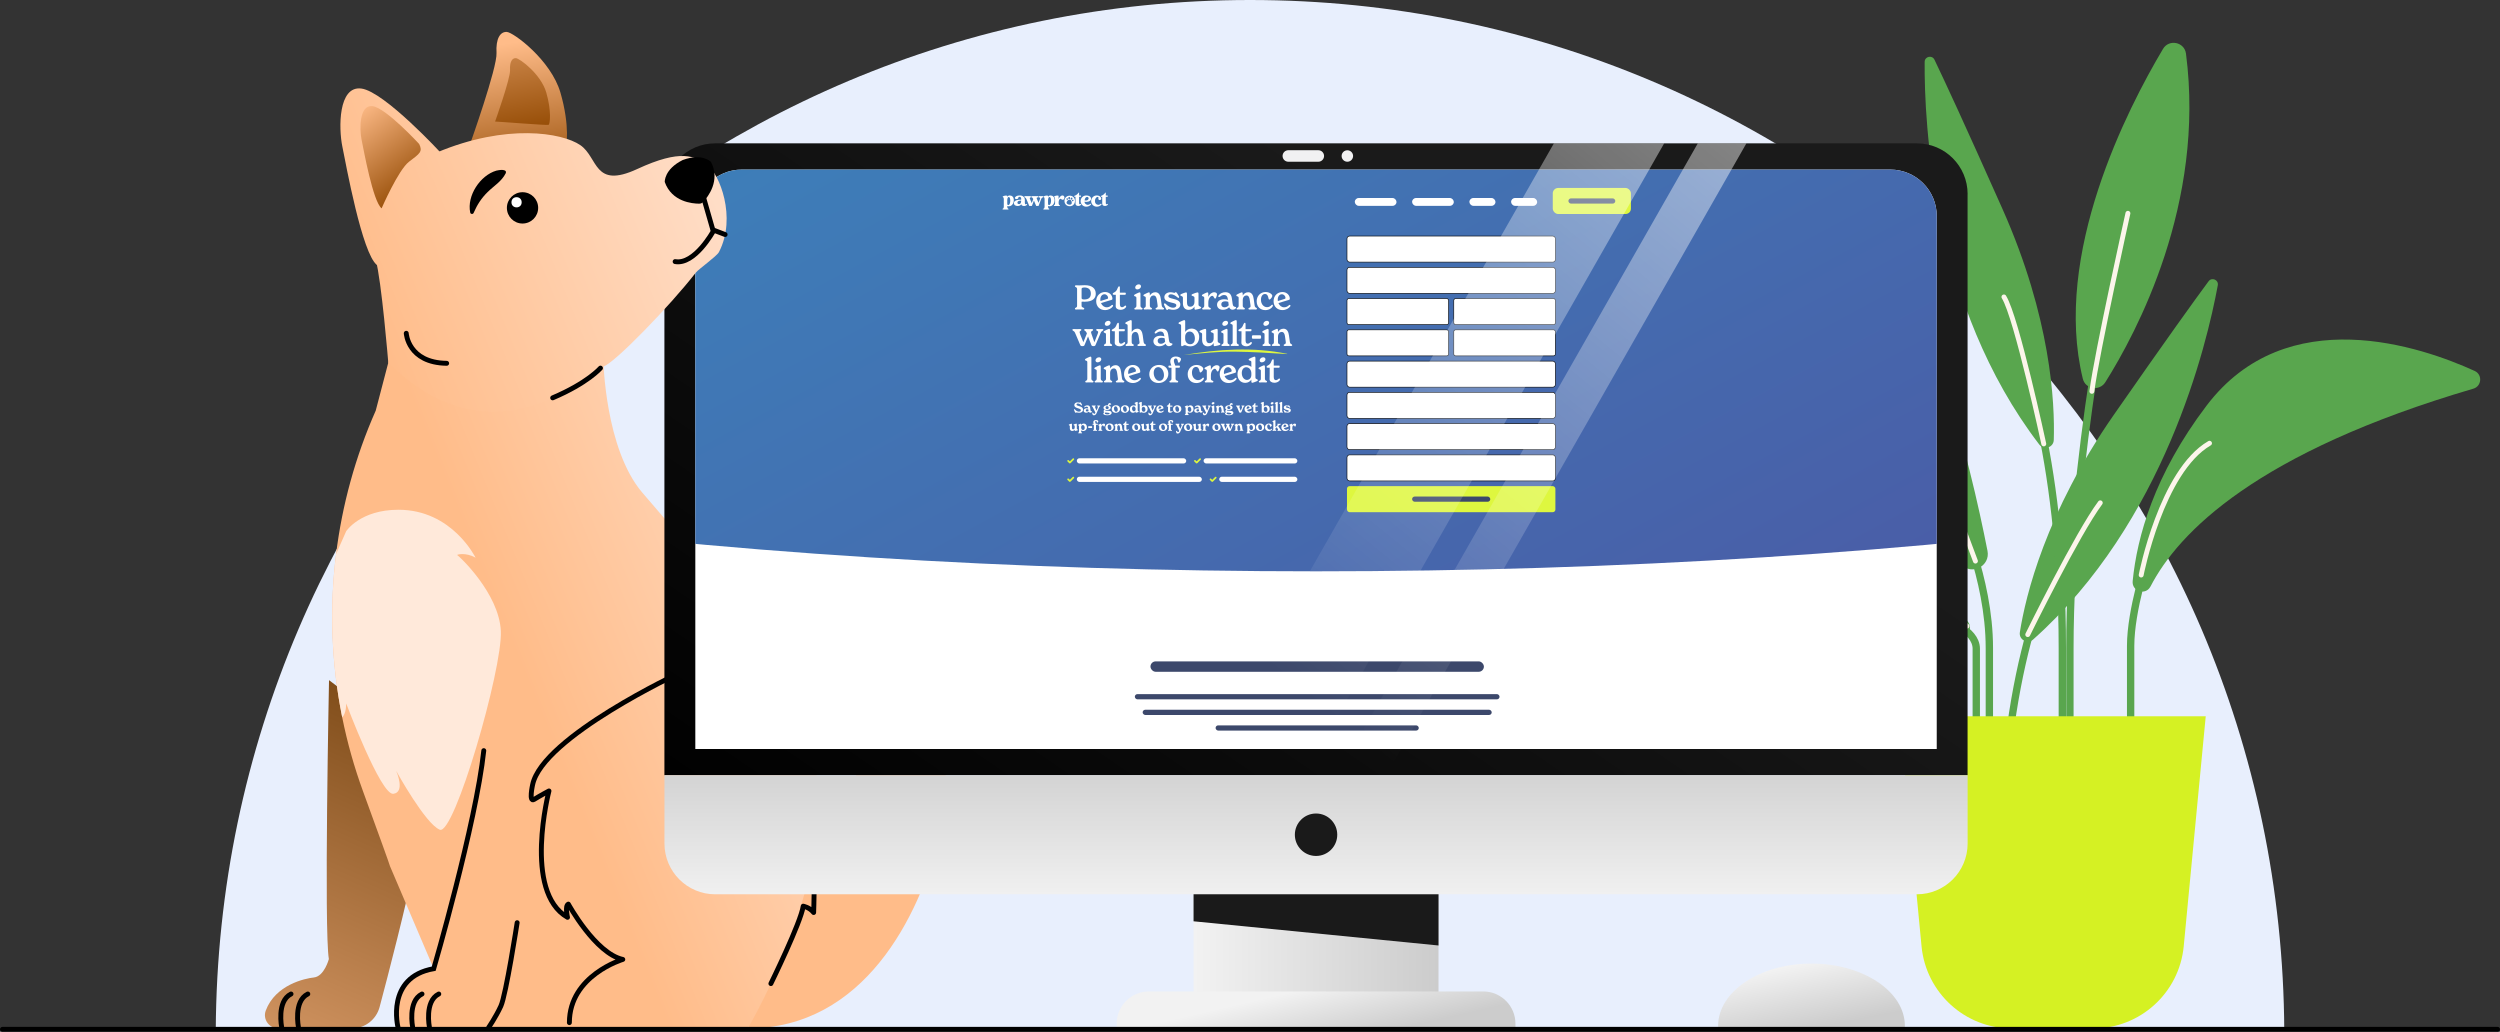 <svg viewBox="0 0 1020 420.96" xmlns="http://www.w3.org/2000/svg" xmlns:xlink="http://www.w3.org/1999/xlink"><rect x="0" y="0" width="1020" height="420.96" fill="#333333" stroke="none"/><linearGradient id="a" gradientTransform="matrix(1 0 0 -1 0 -13947.57)" gradientUnits="userSpaceOnUse" x1="167.87" x2="76.59" y1="-14238.59" y2="-14447.37"><stop offset="0" stop-color="#804d1a"/><stop offset="1" stop-color="#ffbc89"/></linearGradient><linearGradient id="b" gradientTransform="matrix(1 0 0 -1 0 -13947.57)" gradientUnits="userSpaceOnUse" x1="402.2" x2="349.64" y1="-14173.22" y2="-14267.72"><stop offset="0" stop-color="#ffe6d7"/><stop offset="1" stop-color="#ffbc89"/></linearGradient><linearGradient id="c" x1="386.97" x2="219.16" xlink:href="#b" y1="-14167.51" y2="-14236.05"/><linearGradient id="d" gradientTransform="matrix(1 0 0 -1 0 -13947.57)" gradientUnits="userSpaceOnUse" x1="734.23" x2="739.4" y1="-14341" y2="-14367.28"><stop offset="0" stop-color="#f2f2f2"/><stop offset="1" stop-color="#ccc"/></linearGradient><linearGradient id="e" x1="486.97" x2="586.91" xlink:href="#d" y1="-14321.86" y2="-14321.86"/><linearGradient id="f" gradientTransform="matrix(1 0 0 -1 0 -13947.57)" gradientUnits="userSpaceOnUse" x1="597.38" x2="387.74" y1="-14053.83" y2="-14360.04"><stop offset="0" stop-color="#1a1a1a"/><stop offset="1"/></linearGradient><linearGradient id="g" x1="536.94" x2="536.94" xlink:href="#d" y1="-14315.63" y2="-14251.62"/><clipPath id="h"><path d="m790.2 88.18c0-10.49-8.49-18.99-18.97-18.99h-468.57c-10.48 0-18.97 8.5-18.97 18.99v217.4h506.5v-217.4z"/></clipPath><linearGradient id="i" gradientUnits="userSpaceOnUse" x1="117.56" x2="771.15" y1="-713.69" y2="496.82"><stop offset="0" stop-color="#24c0dc"/><stop offset="1" stop-color="#514a9d"/></linearGradient><linearGradient id="j" x1="533.61" x2="539.06" xlink:href="#d" y1="-14350.87" y2="-14374.7"/><linearGradient id="k" gradientTransform="matrix(1 0 0 -1 0 -13947.57)" gradientUnits="userSpaceOnUse" x1="905.87" x2="516.16" y1="-13738" y2="-14217.1"><stop offset="0" stop-color="#fff"/><stop offset="1" stop-color="#fff" stop-opacity="0"/></linearGradient><linearGradient id="l" x1="933.63" x2="543.9" xlink:href="#k" y1="-13760.59" y2="-14239.71"/><linearGradient id="m" gradientTransform="matrix(1 0 0 -1 0 -13947.57)" gradientUnits="userSpaceOnUse" x1="214.86" x2="205.66" y1="-14022.74" y2="-13965.58"><stop offset="0" stop-color="#964d06"/><stop offset="1" stop-color="#ffbc89"/></linearGradient><linearGradient id="n" gradientTransform="matrix(1 0 0 -1 0 -13947.57)" gradientUnits="userSpaceOnUse" x1="214.24" x2="207.16" y1="-14001.07" y2="-13959.4"><stop offset="0" stop-color="#964d06"/><stop offset="1" stop-color="#da955b"/></linearGradient><linearGradient id="o" x1="329.38" x2="148.96" xlink:href="#b" y1="-14007.8" y2="-14081.49"/><linearGradient id="p" x1="306.71" x2="127.44" xlink:href="#b" y1="-13955.48" y2="-14028.7"/><linearGradient id="q" x1="168.35" x2="143.67" xlink:href="#m" y1="-14026.37" y2="-13992.68"/><path d="m510 0c-232.38 0-420.88 188.09-421.97 420.53h843.95c-1.1-232.44-189.6-420.53-421.98-420.53z" fill="#e8effd"/><path d="m134.17 391.31s-1.85 7.05-6.11 7.5c-3.56.37-15.73 2.95-19.64 13.54-1.29 3.52 1.39 7.24 5.14 7.24h30c5.3 0 9.94-3.57 11.31-8.69 7.14-26.78 27.62-106.33 19.41-108.01-9.87-2.02-40.04-25.39-40.04-25.39s-2.07 102.6-.06 113.8z" fill="url(#a)"/><path d="m331.08 345.34s20.19-22.02 21.09-42.23 2.47-51.22 0-64.02-.9-18.8 6.51-20.86c7.4-2.06 12.57 12.55 16.38 22.21s16.15 68.97 8.08 101.09c-8.08 32.12-30.51 78.06-78.07 78.06l26.02-74.25z" fill="url(#b)"/><path d="m334 326.25c0 45.15-28.94 93.34-28.94 93.34h-142.79l-.57-2.45c-2.42-10.39 4.68-20.6 15.26-21.93l-17.84-41.79c-.12-.64-4.83-13.65-10.98-30.49-3.62-9.91-6.47-20.03-8.52-30.25-4.43-21.99-5.26-44.5-2.5-66.64 2.48-20.02 7.87-39.75 16.18-58.51l5.38-20.56h87.49s.67 36.06 15.81 53.92 72.01 80.2 72.01 125.35z" fill="url(#c)"/><path d="m162.39 419.17s-5.22-20.47 14.57-23.95c0 0 17.27-59.31 20.42-88.96" fill="none" stroke="#000" stroke-linecap="round" stroke-miterlimit="10" stroke-width="2"/><path d="m277.65 274.36s-56.31 26.29-60.35 45.82c0 0-1.65 7.41.62 5.98s6.06-3.45 6.06-3.45-10.69 41.11 7.57 51.56c0 0-1.17-4.72.34-5.39 0 0 11.02 20.14 22.21 22.57 0 0-21.79 6.49-21.79 25.78" fill="none" stroke="#000" stroke-linecap="round" stroke-linejoin="round" stroke-width="2"/><path d="m179.43 338.52c-5.83-2.36-17.38-23.27-17.79-24 .2.44 3.77 8.76-1.19 9.35-5.1.61-19.21-36.87-19.21-36.87s.13 3.9-1.62 5.69c-4.43-21.99-5.26-44.5-2.5-66.64l4.12-9.31s5.69-8.77 21.35-8.76c21.94 0 31.44 19.57 31.44 19.57-4.15-2.4-7.95-1.2-7.48-1.08s17.08 15.49 17.79 30.99c.72 15.49-18.98 83.46-24.91 81.07z" fill="#ffe9da"/><g fill="none" stroke-linecap="round"><path d="m199.39 419.17s2.86-4.13 4.96-8.68 6.65-34.04 6.65-34.04" stroke="#000" stroke-miterlimit="10" stroke-width="2"/><path d="m121.77 419.17s-2.13-10.7 3.81-13.62" stroke="#000" stroke-miterlimit="10" stroke-width="2"/><path d="m114.93 419.17s-2.13-10.7 3.81-13.62" stroke="#000" stroke-miterlimit="10" stroke-width="2"/><path d="m175.21 419.17s-2.13-10.7 3.81-13.62" stroke="#000" stroke-miterlimit="10" stroke-width="2"/><path d="m168.37 419.17s-2.13-10.7 3.81-13.62" stroke="#000" stroke-miterlimit="10" stroke-width="2"/><path d="m314.52 401.31s12.29-25.05 13.19-31.59c0 0 2.58.45 4.26 2.59 0 0 .64-19.09-.08-23.76" stroke="#000" stroke-linejoin="round" stroke-width="2"/></g><path d="m877.4 239.3c11.38-22.06 43.3-54.76 131.72-80.72 3.43-1.01 3.81-5.74.56-7.23-21.52-9.82-76.69-28.97-109.41 14.16-21.38 28.19-28.37 53.61-30.14 71.57-.42 4.23 5.32 5.99 7.26 2.22z" fill="#59a64e"/><path d="m800.16 230.33c4.35 4.56 11.95.62 10.74-5.57-6.97-35.5-24.96-111.57-55.16-137.13-18.93-16.02-31.68-23.51-39.84-26.96-5.12-2.16-10.3 3.02-8.22 8.18 12.12 30.16 48.84 115.77 92.49 161.47z" fill="#59a64e"/><path d="m799.19 259.56c3.36.82 5.86-3.02 3.78-5.78-12.38-16.43-43.26-50.93-78.2-41.39-31.87 8.7-44.42 44.88-49.08 65.7-.83 3.73 3.9 6.07 6.35 3.16 12.05-14.3 35.09-36.08 61.32-32.32 24.8 3.54 44.76 7.95 55.84 10.64z" fill="#59a64e"/><path d="m858.97 155.95c12.78-20.26 40.86-72.94 32.91-134.07-.62-4.76-6.92-6.05-9.37-1.93-14.5 24.34-45.13 83.81-32.72 134.58 1.06 4.32 6.81 5.17 9.18 1.42z" fill="#59a64e"/><path d="m832.04 181.39c1.87 2.44 5.8 1.2 5.9-1.87.49-15.21-1.18-49.9-20.94-94.29-15.58-35-23.68-52.42-27.74-60.87-.96-2.02-3.98-1.35-4 .89-.19 24.77 3.17 99.19 46.78 156.14z" fill="#59a64e"/><path d="m863.45 101.42s-18.93 85.81-18.93 163v36.39" fill="none" stroke="#59a64e" stroke-linecap="round" stroke-linejoin="round" stroke-width="3"/><path d="m822.85 139.67s18.58 43.08 18.58 124.75v38.46" fill="none" stroke="#59a64e" stroke-linecap="round" stroke-linejoin="round" stroke-width="3"/><path d="m829.54 260.91c-2.3 2.05-5.92.08-5.44-2.95 2.38-15.03 10.55-48.78 38.3-88.65 21.89-31.44 33.12-47.01 38.7-54.55 1.33-1.8 4.17-.57 3.76 1.63-4.47 24.36-21.78 96.82-75.33 144.52z" fill="#59a64e"/><path d="m839.45 227.72s-22.63 40.67-22.63 122.33v27.83" fill="none" stroke="#59a64e" stroke-linecap="round" stroke-linejoin="round" stroke-width="3"/><path d="m876.36 227.72s-7.06 21.02-7.06 35.84v35.41" fill="none" stroke="#59a64e" stroke-linecap="round" stroke-linejoin="round" stroke-width="3"/><path d="m798.41 208.08s13.25 27.39 13.25 56.34v29.38" fill="none" stroke="#59a64e" stroke-linecap="round" stroke-linejoin="round" stroke-width="3"/><path d="m793.42 252.62s12.9 4.14 12.9 12.06v40.23" fill="none" stroke="#59a64e" stroke-linecap="round" stroke-linejoin="round" stroke-width="3"/><path d="m837.47 292.24h-62.46l8.98 93.85c1.82 19 17.76 33.51 36.83 33.51h33.31c19.06 0 35-14.51 36.83-33.51l8.98-93.85z" fill="#d5f123"/><path d="m868.19 87.03s-12.64 56.86-14.71 72.63" fill="none" stroke="#fcf5eb" stroke-linecap="round" stroke-linejoin="round" stroke-width="2"/><path d="m833.86 181.11s-11.1-51.69-16.26-59.96" fill="none" stroke="#fcf5eb" stroke-linecap="round" stroke-linejoin="round" stroke-width="2"/><path d="m827.32 258.91s20.31-41.35 29.59-53.76" fill="none" stroke="#fcf5eb" stroke-linecap="round" stroke-linejoin="round" stroke-width="2"/><path d="m873.6 234.61s8.26-42.39 27.88-53.76" fill="none" stroke="#fcf5eb" stroke-linecap="round" stroke-linejoin="round" stroke-width="2"/><path d="m802.54 255.46s-26.84-21.36-37.16-23.09" fill="none" stroke="#fcf5eb" stroke-linecap="round" stroke-linejoin="round" stroke-width="2"/><path d="m805.98 228.92s-21.68-58.58-32.35-78.92" fill="none" stroke="#fcf5eb" stroke-linecap="round" stroke-linejoin="round" stroke-width="2"/><path d="m777.19 418.57c0-14.05-17.05-25.43-38.1-25.43s-38.1 11.39-38.1 25.43c0 .35.02.69.04 1.03h76.11c.02-.34.04-.68.04-1.03z" fill="url(#d)"/><path d="m486.97 343.17h99.94v62.23h-99.94z" fill="url(#e)"/><path d="m586.91 385.76-99.94-9.87v-32.72h99.94z" fill="#1a1a1a"/><path d="m802.79 79.2c0-11.44-9.26-20.71-20.69-20.71h-490.33c-11.43 0-20.69 9.27-20.69 20.71v237.09h531.69v-237.09z" fill="url(#f)"/><path d="m291.78 364.87h490.32c11.43 0 20.69-9.27 20.69-20.71v-27.87h-531.69v27.87c0 11.43 9.27 20.71 20.69 20.71z" fill="url(#g)"/><path d="m790.2 88.18c0-10.49-8.49-18.99-18.97-18.99h-468.57c-10.48 0-18.97 8.5-18.97 18.99v217.4h506.5v-217.4z" fill="#fff"/><g clip-path="url(#h)"><ellipse cx="536.95" cy="63.05" fill="url(#i)" rx="709.98" ry="170.05"/><rect fill="#fff" height="10.63" rx="1.06" stroke="#000" stroke-miterlimit="10" stroke-width=".25" width="85.03" x="549.57" y="96.31"/><rect fill="#fff" height="10.63" rx="1.06" stroke="#000" stroke-miterlimit="10" stroke-width=".25" width="85.03" x="549.57" y="109.06"/><rect fill="#fff" height="10.63" rx=".74" stroke="#000" stroke-miterlimit="10" stroke-width=".25" width="41.45" x="549.57" y="121.82"/><rect fill="#fff" height="10.63" rx=".74" stroke="#000" stroke-miterlimit="10" stroke-width=".25" width="41.45" x="593.14" y="121.82"/><rect fill="#fff" height="10.63" rx=".74" stroke="#000" stroke-miterlimit="10" stroke-width=".25" width="41.45" x="549.57" y="134.57"/><rect fill="#fff" height="10.63" rx=".74" stroke="#000" stroke-miterlimit="10" stroke-width=".25" width="41.45" x="593.14" y="134.57"/><rect fill="#fff" height="10.63" rx="1.06" stroke="#000" stroke-miterlimit="10" stroke-width=".25" width="85.03" x="549.57" y="147.33"/><rect fill="#fff" height="10.63" rx="1.06" stroke="#000" stroke-miterlimit="10" stroke-width=".25" width="85.03" x="549.57" y="160.08"/><rect fill="#fff" height="10.63" rx="1.06" stroke="#000" stroke-miterlimit="10" stroke-width=".25" width="85.03" x="549.57" y="172.83"/><rect fill="#fff" height="10.63" rx="1.06" stroke="#000" stroke-miterlimit="10" stroke-width=".25" width="85.03" x="549.57" y="185.59"/><rect fill="#def73f" height="10.63" rx="1.06" width="85.03" x="549.57" y="198.34"/><rect fill="#def73f" height="10.63" rx="2.2" width="31.89" x="633.53" y="76.69"/><rect fill="#fff" height="3.19" rx="1.59" width="17.01" x="552.76" y="80.79"/><rect fill="#3c486b" height="4.25" rx="2.13" width="136.04" x="469.39" y="269.84"/><rect fill="#3c486b" height="2.13" rx="1.06" width="148.8" x="463.01" y="283.2"/><rect fill="#3c486b" height="2.13" rx="1.06" width="142.42" x="466.2" y="289.58"/><rect fill="#3c486b" height="2.13" rx="1.06" width="82.9" x="495.96" y="295.95"/><rect fill="#3c486b" height="2.13" rx="1.06" width="31.89" x="576.14" y="202.59"/><rect fill="#3c486b" height="2.13" rx="1.06" width="19.13" x="639.91" y="80.94"/><rect fill="#fff" height="3.19" rx="1.59" width="17.01" x="576.14" y="80.79"/><rect fill="#fff" height="3.19" rx="1.59" width="10.63" x="599.52" y="80.79"/><rect fill="#fff" height="3.19" rx="1.59" width="10.63" x="616.53" y="80.79"/><rect fill="#fff" height="2.13" rx="1.06" width="44.64" x="439.34" y="186.97"/><path d="m436.5 189.09c-.09 0-.18-.03-.25-.1l-.71-.71c-.14-.14-.14-.36 0-.5s.36-.14.5 0l.46.46 1.17-1.17c.14-.14.36-.14.5 0s.14.36 0 .5l-1.42 1.42c-.07.07-.16.1-.25.1z" fill="#def73f"/><rect fill="#fff" height="2.13" rx="1.06" width="38.26" x="491.06" y="186.97"/><path d="m488.23 189.09c-.09 0-.18-.03-.25-.1l-.71-.71c-.14-.14-.14-.36 0-.5s.36-.14.5 0l.46.46 1.17-1.17c.14-.14.36-.14.5 0s.14.36 0 .5l-1.42 1.42c-.07.07-.16.1-.25.1z" fill="#def73f"/><rect fill="#fff" height="2.13" rx="1.06" width="51.02" x="439.34" y="194.5"/><path d="m436.5 196.62c-.09 0-.18-.03-.25-.1l-.71-.71c-.14-.14-.14-.36 0-.5s.36-.14.5 0l.46.46 1.17-1.17c.14-.14.36-.14.5 0s.14.36 0 .5l-1.42 1.42c-.07.07-.16.1-.25.1z" fill="#def73f"/><rect fill="#fff" height="2.13" rx="1.06" width="31.89" x="497.44" y="194.5"/><path d="m494.6 196.62c-.09 0-.18-.03-.25-.1l-.71-.71c-.14-.14-.14-.36 0-.5s.36-.14.5 0l.46.46 1.17-1.17c.14-.14.36-.14.5 0s.14.36 0 .5l-1.42 1.42c-.07.07-.16.1-.25.1z" fill="#def73f"/><g fill="#fff"><path d="m447.08 119.78c0 1.92-1.24 3.32-4.51 3.32-1.19 0-1.29-.12-1.29.19v1.45c0 .95 1.11.59 1.11 1.22 0 .17-.11.33-.42.33-.37 0-.9-.04-1.62-.04-.65 0-1.04.04-1.37.04-.3 0-.41-.17-.41-.33 0-.57.88-.25.88-1.2v-6.83c0-.95-.88-.64-.88-1.2 0-.17.14-.33.44-.33.33 0 .69.04 1.34.04.57 0 1.51-.08 2.24-.08 2.92 0 4.48 1.3 4.48 3.43zm-2.02 0c0-1.66-.98-2.49-2.61-2.49-1.16 0-1.16.41-1.16.68v3.64c0 .43.36.57 1.09.57 1.89 0 2.68-.9 2.68-2.39z"/><path d="m454.14 124.7c0 .1-.04.21-.14.35-.48.72-1.71 1.47-3.15 1.47-2.02 0-3.61-1.37-3.61-3.65s1.69-3.73 3.62-3.73c1.82 0 3 1.35 3 2.71 0 .35-.11.43-.35.5l-4.3 1.3c.42 1 1.26 1.73 2.34 1.73.75 0 1.38-.32 1.87-.77.18-.17.28-.23.4-.23.19 0 .32.18.32.34zm-5.2-2.47c0 .21.01.4.04.59l2.81-.88c.24-.07.32-.15.32-.4 0-.66-.61-1.48-1.48-1.48-.97 0-1.69.84-1.69 2.17z"/><path d="m459.49 125c0 .19-.12.42-.32.61-.48.5-1.17.8-2.03.8-1.12 0-1.93-.64-1.93-1.4 0-.29.04-1.35.04-2.31v-2.43h-.83c-.26 0-.44-.14-.44-.36 0-.23.15-.36.4-.48.87-.42 1.27-.88 1.66-1.99.22-.43.33-.62.57-.62.18 0 .3.12.3.43v2.16h2.14c.19 0 .29.08.29.26 0 .1-.03.25-.04.33-.03.19-.12.28-.3.28h-2.09v3.73c0 1.04.37 1.33.88 1.33.46 0 .73-.25 1.02-.48.08-.08.21-.19.35-.19.21 0 .33.17.33.35z"/><path d="m462.81 125.96c0-.54.84-.19.84-1.26v-3.15c0-.87-.95-.44-.95-1.02 0-.25.29-.43 1.15-.82.8-.37.97-.42 1.09-.42.28 0 .37.22.37.57v4.84c0 1.07.86.72.86 1.26 0 .15-.12.33-.39.33-.32 0-.71-.04-1.3-.04s-.97.04-1.29.04c-.28 0-.39-.17-.39-.33zm.35-8.68c0-.61.64-1.27 1.46-1.27.5 0 .91.32.91.82 0 .61-.68 1.25-1.49 1.25-.5 0-.88-.3-.88-.79z"/><path d="m474.94 125.96c0 .21-.18.33-.43.33-.36 0-.65-.04-1.29-.04s-.93.04-1.3.04c-.3 0-.46-.15-.46-.34 0-.5.87-.24.87-1.04 0-.12-.03-.32-.05-.53l-.29-2.06c-.12-.83-.41-1.77-1.34-1.77-.72 0-1.51.57-1.51 1.96v2.18c0 1.07.86.72.86 1.26 0 .15-.12.33-.39.33-.32 0-.71-.04-1.3-.04s-.97.04-1.29.04c-.28 0-.39-.17-.39-.33 0-.54.84-.19.84-1.26v-3.15c0-.87-.95-.44-.95-1.02 0-.25.29-.43 1.15-.82.8-.37.97-.42 1.09-.42.28 0 .37.22.37.57v.73c.44-.72 1.19-1.35 2.25-1.35 1.53 0 2.06 1.42 2.23 2.72l.36 2.58c.17 1.27.95.86.95 1.41z"/><path d="m475.68 125.96-.44-.94c-.22-.47-.36-.69-.36-.91s.14-.35.32-.35c.15 0 .3.12.48.29.86.84 1.85 1.51 2.93 1.51.83 0 1.33-.44 1.33-.97 0-.71-.79-.84-1.96-1.12-1.41-.32-2.93-.82-2.93-2.23 0-1.15 1.04-2 2.49-2 .79 0 1.4.25 1.63.25.25 0 .25-.28.54-.28.26 0 .4.24.58.5l.48.77c.17.28.32.57.32.75 0 .19-.14.32-.29.32-.17 0-.32-.15-.48-.29-.73-.65-1.7-1.19-2.57-1.19-.65 0-1.05.32-1.05.77 0 .62.68.76 1.92 1.08 1.51.35 2.96.8 2.96 2.31 0 1.35-1.26 2.17-2.93 2.17-.95 0-1.56-.28-1.8-.28-.32 0-.35.36-.66.36-.26 0-.39-.29-.5-.53z"/><path d="m490.1 125.47c0 .32-.29.46-1.31.68-.69.17-.94.21-1.09.21-.28 0-.36-.26-.36-.51v-.77c-.44.73-1.2 1.34-2.36 1.34-1.51 0-2.35-1-2.35-2.67v-2.27c0-.86-1.06-.57-1.06-1.09 0-.29.29-.44 1.23-.77.82-.29 1-.32 1.12-.32.33 0 .37.3.37.58v3.48c0 1.12.35 1.77 1.35 1.77.84 0 1.7-.61 1.7-1.99v-1.66c0-.86-1.19-.54-1.19-1.09 0-.29.3-.43 1.35-.79.77-.26 1.02-.3 1.13-.3.32 0 .36.3.36.58v4.41c0 .86 1.11.71 1.11 1.19z"/><path d="m496.55 120.01c0 .3-.12.73-.36 1.38-.08.26-.21.42-.43.42-.21 0-.3-.18-.42-.4-.21-.46-.41-.71-.75-.71-.59 0-1.59.9-1.59 2.71v1.29c0 1.07 1.02.68 1.02 1.26 0 .15-.11.33-.39.33-.35 0-.8-.04-1.46-.04-.59 0-.97.04-1.29.04-.28 0-.39-.17-.39-.33 0-.54.84-.19.84-1.26v-3.15c0-.87-.95-.44-.95-1.02 0-.25.29-.43 1.15-.82.8-.37.97-.42 1.09-.42.28 0 .37.22.37.57v1.26c.44-1.09 1.42-1.88 2.42-1.88.66 0 1.12.36 1.12.77z"/><path d="m504.33 125.5c0 .32-.58.86-1.45.86-.59 0-1.12-.33-1.38-1-.53.57-1.42 1.04-2.53 1.04-1.48 0-2.42-.86-2.42-2.09s1.05-2.21 2.86-2.21c.62 0 1.15.1 1.62.24l-.03-.17c-.19-1.35-.73-1.81-1.59-1.81-.61 0-1.15.29-1.6.66-.18.11-.32.18-.44.18-.15 0-.32-.12-.32-.33 0-.19.17-.39.33-.57.5-.59 1.48-1.08 2.59-1.08 1.75 0 2.42 1.05 2.63 2.49l.32 2.29c.14.98.46 1.11 1.19 1.24.15.03.24.11.24.25zm-3.01-.95-.18-1.4c-.4-.15-.82-.22-1.26-.22-1.01 0-1.59.44-1.59 1.22s.54 1.24 1.33 1.24c.69 0 1.35-.4 1.7-.84z"/><path d="m512.84 125.96c0 .21-.18.33-.43.33-.36 0-.65-.04-1.29-.04s-.93.04-1.3.04c-.3 0-.46-.15-.46-.34 0-.5.87-.24.87-1.04 0-.12-.03-.32-.05-.53l-.29-2.06c-.12-.83-.41-1.77-1.34-1.77-.72 0-1.51.57-1.51 1.96v2.18c0 1.07.86.72.86 1.26 0 .15-.12.33-.39.33-.32 0-.71-.04-1.3-.04s-.97.04-1.29.04c-.28 0-.39-.17-.39-.33 0-.54.84-.19.84-1.26v-3.15c0-.87-.95-.44-.95-1.02 0-.25.29-.43 1.15-.82.8-.37.97-.42 1.09-.42.28 0 .37.22.37.57v.73c.44-.72 1.19-1.35 2.25-1.35 1.53 0 2.06 1.42 2.23 2.72l.36 2.58c.17 1.27.95.86.95 1.41z"/><path d="m512.72 122.93c0-2.28 1.69-3.79 3.65-3.79 1.51 0 2.72.91 2.72 1.55 0 .3-.18.75-.73 1.29-.18.17-.29.23-.43.23-.21 0-.33-.18-.37-.44-.18-.93-.48-1.82-1.45-1.82s-1.64.93-1.64 2.35c0 1.83 1.16 3.03 2.49 3.03.75 0 1.34-.35 1.78-.84.14-.12.22-.19.33-.19.18 0 .29.15.29.33 0 .11-.06.25-.12.39-.39.73-1.49 1.51-3 1.51-1.92 0-3.51-1.3-3.51-3.58z"/><path d="m526.52 124.7c0 .1-.04.21-.14.35-.48.72-1.71 1.47-3.15 1.47-2.02 0-3.61-1.37-3.61-3.65s1.69-3.73 3.62-3.73c1.82 0 3 1.35 3 2.71 0 .35-.11.43-.35.5l-4.3 1.3c.42 1 1.26 1.73 2.34 1.73.75 0 1.38-.32 1.87-.77.18-.17.28-.23.4-.23.19 0 .32.18.32.34zm-5.2-2.47c0 .21.01.4.04.59l2.81-.88c.24-.07.32-.15.32-.4 0-.66-.61-1.48-1.48-1.48-.97 0-1.69.84-1.69 2.17z"/><path d="m450.18 134.55c0 .48-.71.32-1.08 1.22l-2.09 4.92c-.14.33-.26.53-.88.53-.66 0-.77-.22-.9-.54l-1.31-3.4-1.4 3.42c-.11.26-.18.53-.91.53-.62 0-.75-.19-.9-.54l-2.1-4.92c-.39-.9-1.06-.72-1.06-1.2 0-.21.18-.32.4-.32.36 0 .77.04 1.44.04.62 0 1.01-.04 1.33-.04.29 0 .47.11.47.33 0 .47-.71.33-.71.97 0 .12.08.44.19.73l1.34 3.35 1.44-3.58-.11-.28c-.36-.91-.98-.72-.98-1.2 0-.21.18-.32.4-.32.35 0 .71.04 1.38.04.57 0 1.04-.04 1.37-.04.29 0 .47.11.47.33 0 .47-.83.4-.83.97 0 .19.06.37.18.73l1.17 3.36 1.33-3.35c.14-.39.21-.62.21-.79 0-.59-.8-.46-.8-.93 0-.22.19-.33.48-.33s.62.04 1 .04.75-.04 1.06-.04c.19 0 .4.11.4.32z"/><path d="m450.4 140.84c0-.54.84-.19.84-1.26v-3.15c0-.87-.95-.44-.95-1.02 0-.25.29-.43 1.15-.82.8-.37.97-.42 1.09-.42.28 0 .37.22.37.57v4.84c0 1.06.86.72.86 1.26 0 .15-.12.33-.39.33-.32 0-.71-.04-1.3-.04s-.97.04-1.29.04c-.28 0-.39-.17-.39-.33zm.35-8.68c0-.61.64-1.27 1.46-1.27.5 0 .91.32.91.82 0 .61-.68 1.24-1.49 1.24-.5 0-.88-.3-.88-.79z"/><path d="m459.09 139.88c0 .19-.12.42-.32.61-.48.5-1.17.8-2.03.8-1.12 0-1.93-.64-1.93-1.4 0-.29.04-1.35.04-2.31v-2.43h-.83c-.26 0-.44-.14-.44-.36 0-.23.15-.36.4-.48.87-.42 1.27-.88 1.66-1.99.22-.43.33-.62.57-.62.18 0 .3.12.3.43v2.16h2.14c.19 0 .29.08.29.26 0 .1-.03.25-.04.33-.03.19-.12.28-.3.28h-2.09v3.73c0 1.04.37 1.33.88 1.33.46 0 .73-.25 1.02-.48.08-.08.21-.19.35-.19.21 0 .33.17.33.35z"/><path d="m467.55 140.85c0 .19-.18.32-.44.32-.36 0-.65-.04-1.29-.04s-.93.04-1.29.04c-.3 0-.47-.15-.47-.34 0-.5.87-.25.87-1 0-.15-.01-.29-.03-.4l-.32-2.23c-.12-.83-.42-1.77-1.34-1.77-.72 0-1.51.57-1.51 1.96v2.18c0 1.06.86.72.86 1.26 0 .15-.12.33-.39.33-.32 0-.71-.04-1.3-.04s-.97.04-1.27.04-.4-.17-.4-.33c0-.54.84-.19.84-1.26v-6.71c0-.86-.95-.43-.95-1.01 0-.26.3-.43 1.15-.83.8-.37.97-.42 1.12-.42.26 0 .35.22.35.48v4.37c.44-.72 1.19-1.35 2.25-1.35 1.55 0 2.06 1.42 2.24 2.72l.35 2.58c.17 1.27.97.86.97 1.42z"/><path d="m478.37 140.38c0 .32-.58.86-1.45.86-.59 0-1.12-.33-1.38-1-.53.57-1.42 1.04-2.53 1.04-1.48 0-2.42-.86-2.42-2.09s1.05-2.21 2.86-2.21c.62 0 1.15.1 1.62.24l-.03-.17c-.19-1.35-.73-1.81-1.59-1.81-.61 0-1.15.29-1.6.66-.18.11-.32.18-.44.18-.15 0-.32-.12-.32-.33 0-.19.17-.39.33-.57.5-.59 1.48-1.08 2.58-1.08 1.76 0 2.42 1.05 2.63 2.49l.32 2.29c.14.98.46 1.11 1.19 1.24.15.03.24.11.24.25zm-3.01-.95-.18-1.4c-.4-.15-.82-.22-1.26-.22-1.01 0-1.59.44-1.59 1.22s.54 1.24 1.33 1.24c.69 0 1.35-.4 1.7-.84z"/><path d="m489.26 137.59c0 2.24-1.63 3.73-3.62 3.73-1.3 0-1.81-.5-2.25-.5-.4 0-.82.44-1.13.44-.25 0-.37-.18-.37-.44v-7.95c0-.86-1.05-.43-1.05-1.01 0-.26.3-.43 1.19-.83.77-.35 1.01-.42 1.18-.42.26 0 .35.25.35.48v4.34c.53-.77 1.4-1.37 2.6-1.37 1.81 0 3.12 1.36 3.12 3.51zm-1.75.51c0-1.62-.88-2.83-2.1-2.83-.98 0-1.87.79-1.87 2.12v.77c0 1.34.83 2.28 2.05 2.28 1.06 0 1.92-.75 1.92-2.34z"/><path d="m497.93 140.35c0 .32-.29.46-1.31.68-.69.17-.94.21-1.09.21-.28 0-.36-.26-.36-.51v-.77c-.44.73-1.2 1.34-2.36 1.34-1.51 0-2.35-1-2.35-2.67v-2.27c0-.86-1.06-.57-1.06-1.09 0-.29.29-.44 1.23-.77.82-.29 1-.32 1.12-.32.33 0 .37.3.37.58v3.48c0 1.12.35 1.77 1.35 1.77.84 0 1.7-.61 1.7-1.99v-1.66c0-.86-1.19-.54-1.19-1.09 0-.29.3-.43 1.35-.79.77-.26 1.02-.3 1.13-.3.32 0 .36.3.36.58v4.41c0 .86 1.11.71 1.11 1.19z"/><path d="m498.34 140.84c0-.54.84-.19.84-1.26v-3.15c0-.87-.95-.44-.95-1.02 0-.25.29-.43 1.15-.82.8-.37.97-.42 1.09-.42.28 0 .37.22.37.57v4.84c0 1.06.86.72.86 1.26 0 .15-.12.33-.39.33-.32 0-.71-.04-1.3-.04s-.97.04-1.29.04c-.28 0-.39-.17-.39-.33zm.35-8.68c0-.61.64-1.27 1.46-1.27.5 0 .91.32.91.82 0 .61-.68 1.24-1.49 1.24-.5 0-.88-.3-.88-.79z"/><path d="m502.09 140.84c0-.54.84-.19.84-1.26v-6.71c0-.86-.95-.43-.95-1.01 0-.26.3-.43 1.15-.83.8-.37.97-.42 1.11-.42.28 0 .36.24.36.58v8.38c0 1.06.86.72.86 1.26 0 .15-.12.33-.39.33-.32 0-.71-.04-1.3-.04s-.97.04-1.27.04-.4-.17-.4-.33z"/><path d="m510.77 139.88c0 .19-.12.42-.32.61-.48.5-1.17.8-2.03.8-1.12 0-1.93-.64-1.93-1.4 0-.29.04-1.35.04-2.31v-2.43h-.83c-.26 0-.44-.14-.44-.36 0-.23.15-.36.4-.48.87-.42 1.27-.88 1.66-1.99.22-.43.33-.62.57-.62.18 0 .3.12.3.43v2.16h2.14c.19 0 .29.08.29.26 0 .1-.03.25-.04.33-.03.19-.12.28-.3.28h-2.09v3.73c0 1.04.37 1.33.88 1.33.46 0 .73-.25 1.02-.48.08-.08.21-.19.35-.19.21 0 .33.17.33.35z"/><path d="m510.78 137.68v-.35c0-.4.14-.53.47-.53h2.81c.33 0 .46.12.46.53v.35c0 .4-.14.53-.47.53h-2.79c-.33 0-.47-.12-.47-.53z"/><path d="m515.1 140.84c0-.54.84-.19.84-1.26v-3.15c0-.87-.95-.44-.95-1.02 0-.25.29-.43 1.15-.82.8-.37.97-.42 1.09-.42.28 0 .37.22.37.57v4.84c0 1.06.86.72.86 1.26 0 .15-.12.33-.39.33-.32 0-.71-.04-1.3-.04s-.97.04-1.29.04c-.28 0-.39-.17-.39-.33zm.35-8.68c0-.61.64-1.27 1.46-1.27.5 0 .91.32.91.82 0 .61-.68 1.24-1.49 1.24-.5 0-.88-.3-.88-.79z"/><path d="m527.22 140.84c0 .21-.18.33-.43.33-.36 0-.65-.04-1.29-.04s-.93.04-1.3.04c-.3 0-.46-.15-.46-.34 0-.5.87-.24.87-1.04 0-.12-.03-.32-.05-.53l-.29-2.06c-.12-.83-.41-1.77-1.34-1.77-.72 0-1.51.57-1.51 1.96v2.18c0 1.06.86.72.86 1.26 0 .15-.12.33-.39.33-.32 0-.71-.04-1.3-.04s-.97.04-1.29.04c-.28 0-.39-.17-.39-.33 0-.54.84-.19.84-1.26v-3.15c0-.87-.95-.44-.95-1.02 0-.25.29-.43 1.15-.82.8-.37.97-.42 1.09-.42.28 0 .37.22.37.57v.73c.44-.72 1.19-1.35 2.25-1.35 1.53 0 2.06 1.42 2.23 2.72l.36 2.58c.17 1.27.95.86.95 1.41z"/><path d="m442.78 155.72c0-.54.84-.19.84-1.26v-6.7c0-.86-.95-.43-.95-1.01 0-.26.3-.43 1.15-.83.8-.37.97-.42 1.11-.42.28 0 .36.24.36.58v8.38c0 1.07.86.72.86 1.26 0 .15-.12.33-.39.33-.32 0-.71-.04-1.3-.04s-.97.04-1.27.04-.4-.17-.4-.33z"/><path d="m446.61 155.72c0-.54.84-.19.84-1.26v-3.15c0-.87-.95-.44-.95-1.02 0-.25.29-.43 1.15-.82.8-.37.97-.42 1.09-.42.28 0 .37.22.37.57v4.84c0 1.07.86.72.86 1.26 0 .15-.12.33-.39.33-.32 0-.71-.04-1.3-.04s-.97.04-1.29.04c-.28 0-.39-.17-.39-.33zm.35-8.68c0-.61.64-1.27 1.46-1.27.5 0 .91.32.91.82 0 .61-.68 1.25-1.49 1.25-.5 0-.88-.3-.88-.79z"/><path d="m458.73 155.72c0 .21-.18.33-.43.33-.36 0-.65-.04-1.29-.04s-.93.04-1.3.04c-.3 0-.46-.15-.46-.34 0-.5.87-.24.87-1.04 0-.12-.03-.32-.05-.53l-.29-2.06c-.12-.83-.41-1.77-1.34-1.77-.72 0-1.51.57-1.51 1.96v2.18c0 1.07.86.72.86 1.26 0 .15-.12.33-.39.33-.32 0-.71-.04-1.3-.04s-.97.04-1.29.04c-.28 0-.39-.17-.39-.33 0-.54.84-.19.84-1.26v-3.15c0-.87-.95-.44-.95-1.02 0-.25.29-.43 1.15-.82.8-.37.97-.42 1.09-.42.28 0 .37.22.37.57v.73c.44-.72 1.19-1.35 2.25-1.35 1.53 0 2.06 1.42 2.23 2.72l.36 2.58c.17 1.27.95.86.95 1.41z"/><path d="m465.5 154.46c0 .1-.04.21-.14.35-.48.72-1.71 1.47-3.15 1.47-2.02 0-3.61-1.37-3.61-3.65s1.69-3.73 3.62-3.73c1.82 0 3 1.35 3 2.71 0 .35-.11.43-.35.5l-4.3 1.3c.42 1 1.26 1.73 2.34 1.73.75 0 1.38-.32 1.87-.77.18-.17.28-.23.4-.23.19 0 .32.18.32.34zm-5.2-2.47c0 .21.01.4.04.59l2.81-.88c.24-.07.32-.15.32-.4 0-.66-.61-1.48-1.48-1.48-.97 0-1.69.84-1.69 2.17z"/><path d="m468.91 152.65c0-2.16 1.69-3.76 4-3.76s3.77 1.53 3.77 3.64-1.71 3.75-3.98 3.75-3.79-1.53-3.79-3.62zm5.99.4c0-1.56-.93-3.26-2.32-3.26-1.17 0-1.87.94-1.87 2.34 0 1.55.91 3.25 2.32 3.25 1.18 0 1.87-.94 1.87-2.32z"/><path d="m481.41 149.4c0 .12-.03.28-.04.36-.03.19-.12.28-.3.28h-1.45v4.42c0 1.07 1.08.66 1.08 1.26 0 .15-.11.33-.37.33-.37 0-.83-.04-1.51-.04-.61 0-1 .04-1.31.04-.28 0-.39-.17-.39-.33 0-.54.84-.19.84-1.26v-4.42h-.91c-.18 0-.28-.08-.3-.28-.01-.08-.04-.23-.04-.36 0-.15.1-.23.29-.23h.9c-.14-.55-.43-1.01-.43-1.76 0-1.22.95-1.96 2.28-1.96 1.06 0 2.11.5 2.11 1.08 0 .32-.17.65-.47 1.12-.11.18-.25.33-.42.33-.19 0-.32-.14-.36-.36-.15-.9-.36-1.38-.9-1.38-.46 0-.77.37-.77.94 0 .76.4 1.29.58 1.99h1.6c.19 0 .29.08.29.23z"/><path d="m484.57 152.69c0-2.28 1.69-3.79 3.65-3.79 1.51 0 2.72.91 2.72 1.55 0 .3-.18.75-.73 1.29-.18.17-.29.23-.43.23-.21 0-.33-.18-.37-.44-.18-.93-.48-1.82-1.45-1.82s-1.64.93-1.64 2.35c0 1.83 1.16 3.03 2.49 3.03.75 0 1.34-.35 1.78-.84.14-.12.22-.19.33-.19.18 0 .29.15.29.33 0 .11-.06.25-.12.39-.39.73-1.49 1.51-3 1.51-1.92 0-3.51-1.3-3.51-3.58z"/><path d="m497.6 149.77c0 .3-.12.73-.36 1.38-.08.26-.21.42-.43.42-.21 0-.3-.18-.42-.4-.21-.46-.41-.71-.75-.71-.59 0-1.59.9-1.59 2.71v1.29c0 1.07 1.02.68 1.02 1.26 0 .15-.11.33-.39.33-.35 0-.8-.04-1.46-.04-.59 0-.97.04-1.29.04-.28 0-.39-.17-.39-.33 0-.54.84-.19.84-1.26v-3.15c0-.87-.95-.44-.95-1.02 0-.25.29-.43 1.15-.82.8-.37.97-.42 1.09-.42.28 0 .37.22.37.57v1.26c.44-1.09 1.42-1.88 2.42-1.88.66 0 1.12.36 1.12.77z"/><path d="m504.55 154.46c0 .1-.04.21-.14.35-.48.72-1.71 1.47-3.15 1.47-2.02 0-3.61-1.37-3.61-3.65s1.69-3.73 3.62-3.73c1.82 0 3 1.35 3 2.71 0 .35-.11.43-.35.5l-4.3 1.3c.42 1 1.26 1.73 2.34 1.73.75 0 1.38-.32 1.87-.77.18-.17.28-.23.4-.23.19 0 .32.18.32.34zm-5.2-2.47c0 .21.01.4.04.59l2.81-.88c.24-.07.32-.15.32-.4 0-.66-.61-1.48-1.48-1.48-.97 0-1.69.84-1.69 2.17z"/><path d="m513.19 155.11c0 .29-.29.44-1.2.75-.77.28-.97.32-1.08.32-.35 0-.36-.36-.36-.58v-.72c-.51.76-1.36 1.33-2.52 1.33-1.7 0-3.14-1.3-3.14-3.51s1.55-3.73 3.57-3.73c.9 0 1.59.29 2.09.75v-1.98c0-.86-1.09-.4-1.09-1.02 0-.25.3-.42 1.23-.82.79-.33 1.04-.39 1.16-.39.29 0 .36.28.36.58v7.91c0 .86.98.57.98 1.12zm-2.64-2.12v-.69c0-1.48-1.04-2.47-2.06-2.47-1.13 0-1.84.97-1.84 2.36 0 1.76 1.05 2.82 2.1 2.82.9 0 1.8-.72 1.8-2.02z"/><path d="m513.59 155.72c0-.54.84-.19.84-1.26v-3.15c0-.87-.95-.44-.95-1.02 0-.25.29-.43 1.15-.82.8-.37.97-.42 1.09-.42.28 0 .37.22.37.57v4.84c0 1.07.86.72.86 1.26 0 .15-.12.33-.39.33-.32 0-.71-.04-1.3-.04s-.97.04-1.29.04c-.28 0-.39-.17-.39-.33zm.35-8.68c0-.61.64-1.27 1.46-1.27.5 0 .91.32.91.82 0 .61-.68 1.25-1.49 1.25-.5 0-.88-.3-.88-.79z"/><path d="m522.27 154.76c0 .19-.12.42-.32.61-.48.5-1.17.8-2.03.8-1.12 0-1.93-.64-1.93-1.4 0-.29.04-1.35.04-2.31v-2.43h-.83c-.26 0-.44-.14-.44-.36 0-.23.15-.36.4-.48.87-.42 1.27-.88 1.66-1.99.22-.43.33-.62.57-.62.18 0 .3.12.3.43v2.16h2.14c.19 0 .29.08.29.26 0 .1-.03.25-.04.33-.03.19-.12.28-.3.28h-2.09v3.73c0 1.04.37 1.33.88 1.33.46 0 .73-.25 1.02-.48.08-.08.21-.19.35-.19.21 0 .33.17.33.35z"/><path d="m438.61 168.19-.25-.53c-.13-.27-.19-.41-.19-.53 0-.13.08-.19.17-.19.1 0 .18.09.25.15.38.41.89.86 1.59.86.53 0 .8-.25.8-.59 0-.44-.44-.57-1.07-.75-.72-.21-1.59-.49-1.59-1.34 0-.64.56-1.11 1.29-1.11.47 0 .71.14.84.14s.14-.18.3-.18.21.14.35.37l.16.26c.19.31.25.46.25.55s-.07.15-.14.15c-.09 0-.16-.06-.25-.16-.33-.34-.8-.67-1.34-.67-.35 0-.57.16-.57.42 0 .34.36.44.98.63.84.24 1.69.52 1.69 1.46 0 .8-.65 1.29-1.59 1.29-.53 0-.88-.16-1.03-.16s-.19.2-.34.2c-.13 0-.19-.11-.26-.27z"/><path d="m445.54 167.94c0 .16-.26.43-.72.43-.26 0-.49-.13-.62-.39-.22.21-.58.41-1.06.41-.63 0-1.02-.37-1.02-.88s.43-.94 1.21-.94c.26 0 .48.04.65.09v-.06c-.08-.49-.3-.68-.63-.68-.25 0-.46.1-.64.22-.08.05-.15.09-.22.09s-.15-.06-.15-.16.1-.21.18-.29c.23-.22.63-.4 1.11-.4.72 0 1.08.37 1.17 1l.13.94c.05.38.18.44.5.5.06.01.11.05.11.11zm-1.43-.31-.08-.6c-.12-.04-.27-.06-.42-.06-.36 0-.59.15-.59.45s.21.48.5.48c.24 0 .48-.13.6-.26z"/><path d="m448.9 165.59c0 .21-.28.14-.48.61l-.97 2.28c-.26.61-.63.96-1.12.96-.22 0-.4-.06-.47-.14-.1-.13-.23-.55-.23-.77 0-.12.07-.21.16-.21.06 0 .11.03.17.1.22.3.36.42.54.42s.32-.19.44-.47l-1.06-2.17c-.22-.46-.48-.41-.48-.61 0-.09.08-.15.18-.15.15 0 .34.02.65.02.29 0 .46-.02.61-.02s.22.06.22.15c0 .21-.29.16-.29.42 0 .09.04.2.1.35l.52 1.14.46-1.14c.07-.17.1-.27.1-.37 0-.22-.3-.19-.3-.4 0-.1.08-.15.22-.15.12 0 .26.02.41.02s.3-.02.42-.02c.1 0 .18.06.18.15z"/><path d="m453.55 168.44c0 .59-.66 1-1.72 1s-1.7-.29-1.7-.72c0-.22.17-.41.45-.52-.19-.1-.32-.25-.32-.48s.19-.47.44-.64c-.3-.15-.48-.4-.48-.71 0-.55.54-1.03 1.57-1.03.08 0 .15 0 .23.01.06-.56.44-.91.67-.91.15 0 .31.07.53.25.09.06.15.14.15.23s-.06.17-.19.17c-.38.01-.73.05-.81.32.54.13.84.45.84.86 0 .53-.52 1-1.56 1-.22 0-.41-.02-.59-.06-.07.06-.13.12-.13.18 0 .1.12.14.37.16.53.04.98.07 1.32.1.53.05.93.3.93.79zm-.82.29c0-.14-.13-.24-.43-.28-.4-.05-.85-.09-1.3-.15-.12.09-.19.23-.19.35 0 .3.41.42 1.02.42s.9-.17.9-.34zm-1.66-2.44c0 .4.31.62.66.62s.62-.23.62-.57c0-.4-.31-.63-.66-.63-.37 0-.62.24-.62.57z"/><path d="m453.58 166.93c0-.91.73-1.59 1.75-1.59s1.64.65 1.64 1.51c0 .93-.75 1.58-1.75 1.58s-1.64-.65-1.64-1.51zm2.46.16c0-.58-.33-1.31-.87-1.31-.42 0-.66.34-.66.92s.33 1.31.87 1.31c.42 0 .66-.34.66-.91z"/><path d="m457.27 166.93c0-.91.73-1.59 1.75-1.59s1.64.65 1.64 1.51c0 .93-.75 1.58-1.75 1.58s-1.64-.65-1.64-1.51zm2.46.16c0-.58-.33-1.31-.87-1.31-.42 0-.66.34-.66.92s.33 1.31.87 1.31c.42 0 .66-.34.66-.91z"/><path d="m464.58 167.91c0 .14-.14.21-.58.35-.36.13-.44.14-.5.14-.16 0-.18-.17-.18-.28v-.26c-.21.32-.57.56-1.06.56-.72 0-1.3-.54-1.3-1.47s.66-1.58 1.53-1.58c.35 0 .63.11.83.28v-.69c0-.37-.44-.19-.44-.46 0-.13.14-.2.59-.38.38-.16.48-.17.53-.17.14 0 .18.13.18.28v3.19c0 .36.4.26.4.49zm-1.26-.89v-.2c0-.58-.37-1.01-.78-1.01s-.67.34-.67.89c0 .69.39 1.12.79 1.12.36 0 .66-.31.66-.8z"/><path d="m468.24 166.85c0 .92-.69 1.57-1.55 1.57-.63 0-.82-.23-1-.23s-.37.19-.52.19c-.12 0-.18-.08-.18-.22v-3.18c0-.36-.42-.2-.42-.46 0-.13.15-.2.56-.38.36-.15.48-.18.54-.18.14 0 .18.13.18.25v1.74c.22-.32.58-.58 1.1-.58.75 0 1.3.56 1.3 1.48zm-.91.25c0-.65-.35-1.12-.79-1.12-.38 0-.69.33-.69.83v.22c0 .54.31.97.79.97.39 0 .7-.29.7-.89z"/><path d="m471.79 165.59c0 .21-.28.14-.48.61l-.97 2.28c-.26.61-.63.96-1.12.96-.22 0-.4-.06-.47-.14-.1-.13-.23-.55-.23-.77 0-.12.07-.21.16-.21.06 0 .11.03.17.1.22.3.36.42.55.42s.32-.19.44-.47l-1.06-2.17c-.22-.46-.48-.41-.48-.61 0-.09.08-.15.18-.15.15 0 .34.02.65.02.29 0 .46-.02.61-.02s.22.06.22.15c0 .21-.29.16-.29.42 0 .09.03.2.1.35l.52 1.14.46-1.14c.07-.17.1-.27.1-.37 0-.22-.3-.19-.3-.4 0-.1.07-.15.22-.15.12 0 .26.02.41.02s.3-.02.42-.02c.1 0 .18.06.18.15z"/><path d="m474.81 167.64s-.02.09-.05.15c-.19.3-.72.65-1.42.65-.88 0-1.54-.6-1.54-1.53s.74-1.57 1.58-1.57 1.31.58 1.31 1.15c0 .17-.05.2-.15.23l-1.72.53c.18.36.5.63.92.63.29 0 .52-.11.73-.29.09-.07.14-.1.2-.1.09 0 .14.09.14.15zm-2.14-1.04c0 .09 0 .18.02.27l.99-.32c.09-.03.14-.07.14-.18 0-.26-.23-.59-.56-.59-.34 0-.59.31-.59.82z"/><path d="m478.43 167.78c0 .09-.06.2-.14.28-.2.21-.49.35-.89.35-.49 0-.86-.28-.86-.62 0-.12.02-.56.02-.96v-.93h-.3c-.13 0-.21-.07-.21-.18 0-.12.07-.17.19-.24.37-.19.55-.37.74-.77.13-.21.18-.3.3-.3.09 0 .14.06.14.21v.86h.81c.09 0 .14.04.14.14 0 .05-.01.12-.02.15-.02.1-.06.14-.15.14h-.78v1.43c0 .44.14.56.34.56.14 0 .24-.07.36-.17.04-.04.09-.08.16-.08.1 0 .15.08.15.16z"/><path d="m478.6 166.93c0-.91.73-1.59 1.75-1.59s1.64.65 1.64 1.51c0 .93-.75 1.58-1.75 1.58s-1.64-.65-1.64-1.51zm2.46.16c0-.58-.33-1.31-.87-1.31-.42 0-.66.34-.66.92s.33 1.31.87 1.31c.42 0 .66-.34.66-.91z"/><path d="m486.97 166.88c0 .92-.64 1.54-1.47 1.54-.46 0-.71-.14-.89-.29v.55c0 .42.4.28.4.53 0 .07-.06.15-.2.15s-.33-.02-.64-.02c-.29 0-.43.02-.57.02s-.19-.08-.19-.15c0-.24.33-.11.33-.53v-2.24c0-.37-.37-.21-.37-.46 0-.13.14-.21.55-.38.37-.17.43-.19.51-.19.17 0 .18.19.18.28v.25c.22-.32.57-.57 1.07-.57.73 0 1.29.58 1.29 1.51zm-.91.22c0-.66-.34-1.12-.77-1.12-.37 0-.68.33-.68.83v.22c0 .55.31.97.77.97.38 0 .68-.3.68-.89z"/><path d="m490.66 167.94c0 .16-.26.43-.72.43-.26 0-.49-.13-.62-.39-.22.21-.58.41-1.06.41-.63 0-1.02-.37-1.02-.88s.43-.94 1.21-.94c.26 0 .48.04.65.09v-.06c-.08-.49-.3-.68-.63-.68-.25 0-.46.1-.64.22-.08.05-.15.09-.22.09s-.15-.06-.15-.16.1-.21.18-.29c.23-.22.63-.4 1.11-.4.72 0 1.08.37 1.17 1l.13.94c.05.38.18.44.5.5.06.01.11.05.11.11zm-1.43-.31-.08-.6c-.12-.04-.27-.06-.42-.06-.36 0-.59.15-.59.45s.21.48.5.48c.24 0 .48-.13.6-.26z"/><path d="m494.02 165.59c0 .21-.28.14-.48.61l-.97 2.28c-.26.61-.63.96-1.12.96-.22 0-.4-.06-.47-.14-.1-.13-.23-.55-.23-.77 0-.12.07-.21.16-.21.06 0 .11.03.17.1.22.3.36.42.54.42s.32-.19.44-.47l-1.06-2.17c-.22-.46-.48-.41-.48-.61 0-.09.08-.15.18-.15.15 0 .34.02.65.02.29 0 .46-.02.61-.02s.22.06.22.15c0 .21-.29.16-.29.42 0 .09.04.2.1.35l.52 1.14.46-1.14c.07-.17.1-.27.1-.37 0-.22-.3-.19-.3-.4 0-.1.08-.15.22-.15.12 0 .26.02.41.02s.3-.02.42-.02c.1 0 .18.06.18.15z"/><path d="m494.22 168.19c0-.23.34-.1.34-.53v-1.21c0-.37-.38-.21-.38-.46 0-.13.14-.21.55-.38.38-.17.45-.19.51-.19.14 0 .18.12.18.28v1.97c0 .42.34.3.34.53 0 .07-.06.16-.19.16s-.29-.02-.58-.02-.44.02-.57.02-.19-.08-.19-.16zm.14-3.53c0-.29.3-.6.7-.6.24 0 .45.16.45.38 0 .28-.33.57-.72.57-.25 0-.42-.14-.42-.36z"/><path d="m499.68 168.19c0 .09-.08.15-.21.15-.15 0-.27-.02-.57-.02s-.42.02-.57.02-.22-.07-.22-.16c0-.21.33-.13.33-.44 0-.06-.01-.15-.03-.26l-.1-.75c-.06-.39-.19-.68-.52-.68-.25 0-.53.19-.53.77v.84c0 .42.34.3.34.53 0 .07-.06.16-.19.16s-.29-.02-.58-.02-.44.02-.57.02-.19-.08-.19-.16c0-.23.34-.1.34-.53v-1.21c0-.37-.38-.21-.38-.46 0-.13.14-.21.55-.38.38-.17.45-.19.51-.19.14 0 .18.12.18.28v.28c.18-.3.5-.57.95-.57.59 0 .86.5.94 1.12l.14 1.07c.06.51.38.36.38.6z"/><path d="m503.21 168.44c0 .59-.66 1-1.72 1s-1.7-.29-1.7-.72c0-.22.17-.41.45-.52-.19-.1-.32-.25-.32-.48s.19-.47.44-.64c-.3-.15-.48-.4-.48-.71 0-.55.54-1.03 1.57-1.03.08 0 .16 0 .23.01.06-.56.44-.91.67-.91.16 0 .31.07.53.25.09.06.15.14.15.23s-.06.17-.19.17c-.38.01-.73.05-.81.32.54.13.84.45.84.86 0 .53-.52 1-1.56 1-.22 0-.41-.02-.59-.06-.07.06-.13.12-.13.18 0 .1.12.14.37.16.53.04.98.07 1.32.1.53.05.94.3.94.79zm-.82.29c0-.14-.13-.24-.43-.28-.4-.05-.85-.09-1.3-.15-.12.09-.19.23-.19.35 0 .3.41.42 1.02.42s.89-.17.89-.34zm-1.66-2.44c0 .4.31.62.66.62s.62-.23.62-.57c0-.4-.31-.63-.66-.63-.37 0-.62.24-.62.57z"/><path d="m507.77 165.59c0 .22-.29.14-.44.52l-.84 2.01c-.06.15-.12.26-.46.26s-.39-.09-.46-.26l-.85-2c-.17-.39-.44-.3-.44-.52 0-.09.08-.15.18-.15.15 0 .33.02.64.02.29 0 .46-.02.61-.02s.22.06.22.15c0 .21-.29.16-.29.42 0 .09.04.2.1.35l.48 1.25.48-1.25c.07-.17.1-.27.1-.37 0-.22-.3-.19-.3-.4 0-.1.08-.15.22-.15.11 0 .26.02.41.02s.32-.02.44-.02c.1 0 .18.06.18.15z"/><path d="m510.78 167.64s-.02.09-.05.15c-.19.3-.72.65-1.42.65-.88 0-1.54-.6-1.54-1.53s.74-1.57 1.58-1.57 1.31.58 1.31 1.15c0 .17-.05.2-.16.23l-1.72.53c.18.36.5.63.92.63.29 0 .52-.11.73-.29.09-.07.14-.1.2-.1.09 0 .14.09.14.15zm-2.14-1.04c0 .09 0 .18.02.27l.99-.32c.09-.03.14-.07.14-.18 0-.26-.23-.59-.56-.59-.34 0-.59.31-.59.82z"/><path d="m513.22 167.78c0 .09-.06.2-.14.28-.2.21-.49.35-.89.35-.49 0-.86-.28-.86-.62 0-.12.02-.56.02-.96v-.93h-.3c-.13 0-.21-.07-.21-.18 0-.12.07-.17.19-.24.37-.19.55-.37.74-.77.13-.21.18-.3.3-.3.09 0 .14.06.14.21v.86h.81c.09 0 .14.04.14.14 0 .05-.01.12-.02.15-.02.1-.06.14-.15.14h-.78v1.43c0 .44.14.56.34.56.14 0 .24-.07.36-.17.04-.04.09-.08.16-.08.1 0 .15.08.15.16z"/><path d="m518.03 166.85c0 .92-.69 1.57-1.55 1.57-.63 0-.82-.23-1-.23s-.37.19-.52.19c-.12 0-.18-.08-.18-.22v-3.18c0-.36-.42-.2-.42-.46 0-.13.15-.2.56-.38.36-.15.48-.18.54-.18.14 0 .18.13.18.25v1.74c.22-.32.58-.58 1.1-.58.75 0 1.3.56 1.3 1.48zm-.91.25c0-.65-.35-1.12-.79-1.12-.38 0-.69.33-.69.83v.22c0 .54.31.97.79.97.39 0 .7-.29.7-.89z"/><path d="m518.32 168.19c0-.23.34-.1.34-.53v-1.21c0-.37-.38-.21-.38-.46 0-.13.14-.21.55-.38.38-.17.45-.19.51-.19.14 0 .18.12.18.28v1.97c0 .42.34.3.34.53 0 .07-.06.16-.19.16s-.29-.02-.58-.02-.44.02-.57.02-.19-.08-.19-.16zm.14-3.53c0-.29.3-.6.7-.6.24 0 .45.16.45.38 0 .28-.33.57-.72.57-.25 0-.42-.14-.42-.36z"/><path d="m520.13 168.19c0-.23.33-.1.33-.53v-2.68c0-.36-.38-.2-.38-.46 0-.13.15-.2.55-.38.38-.17.45-.18.51-.18.14 0 .18.11.18.28v3.43c0 .42.34.3.34.53 0 .07-.06.16-.19.16s-.29-.02-.58-.02-.43.02-.57.02-.2-.08-.2-.16z"/><path d="m521.94 168.19c0-.23.33-.1.33-.53v-2.68c0-.36-.38-.2-.38-.46 0-.13.15-.2.55-.38.38-.17.45-.18.51-.18.14 0 .18.11.18.28v3.43c0 .42.34.3.34.53 0 .07-.06.16-.19.16s-.29-.02-.58-.02-.43.02-.57.02-.2-.08-.2-.16z"/><path d="m524.05 168.19-.19-.41c-.09-.18-.15-.29-.15-.39 0-.11.07-.17.15-.17s.14.05.22.13c.34.33.77.64 1.25.64.3 0 .48-.15.48-.34 0-.25-.34-.3-.79-.41-.62-.14-1.25-.37-1.25-.97 0-.52.47-.88 1.1-.88.33 0 .58.09.69.09.12 0 .12-.12.25-.12s.19.11.26.22l.21.33c.08.12.15.25.15.33s-.06.14-.13.14c-.09 0-.15-.06-.22-.13-.32-.27-.73-.49-1.08-.49-.23 0-.38.11-.38.26 0 .24.3.29.77.4.64.15 1.27.34 1.27.99 0 .61-.58.95-1.31.95-.4 0-.64-.1-.75-.1-.14 0-.16.15-.3.15-.12 0-.18-.14-.24-.25z"/><path d="m439.77 175.41c0 .16-.14.21-.62.32-.33.07-.44.09-.5.09-.13 0-.18-.11-.18-.24v-.31c-.18.3-.51.57-.99.57-.6 0-.99-.39-.99-1.1v-.89c0-.36-.42-.25-.42-.49 0-.14.14-.21.58-.36.38-.13.46-.15.52-.15.15 0 .18.14.18.28v1.36c0 .46.16.69.52.69.29 0 .61-.21.61-.78v-.57c0-.36-.48-.24-.48-.49 0-.14.14-.2.64-.36.36-.12.47-.14.52-.14.16 0 .18.16.18.28v1.74c0 .37.45.32.45.53z"/><path d="m443.47 174.32c0 .92-.64 1.54-1.47 1.54-.46 0-.71-.14-.89-.29v.55c0 .42.4.28.4.53 0 .07-.06.15-.2.15s-.33-.02-.64-.02c-.29 0-.43.02-.57.02s-.19-.08-.19-.15c0-.24.33-.11.33-.53v-2.24c0-.37-.37-.21-.37-.46 0-.13.14-.21.55-.38.37-.17.43-.19.51-.19.17 0 .18.19.18.28v.25c.22-.32.57-.57 1.07-.57.73 0 1.29.58 1.29 1.51zm-.91.22c0-.66-.34-1.12-.77-1.12-.37 0-.68.33-.68.83v.22c0 .55.31.97.77.97.38 0 .68-.3.68-.89z"/><path d="m443.97 174.36v-.2c0-.2.07-.26.24-.26h1.15c.17 0 .24.07.24.26v.2c0 .2-.08.26-.24.26h-1.15c-.17 0-.24-.06-.24-.26z"/><path d="m447.92 173.02c0 .06-.01.13-.02.17-.01.1-.06.14-.15.14h-.58v1.77c0 .42.44.27.44.53 0 .07-.06.16-.2.16-.16 0-.34-.02-.66-.02-.3 0-.45.02-.58.02-.14 0-.2-.08-.2-.16 0-.23.33-.1.33-.53v-1.77h-.37c-.09 0-.13-.05-.15-.14 0-.03-.02-.1-.02-.17 0-.08.05-.12.14-.12h.34c-.07-.2-.18-.38-.18-.68 0-.51.42-.85 1.07-.85.51 0 .98.24.98.48 0 .13-.08.28-.23.49-.06.08-.13.14-.21.14-.09 0-.14-.06-.16-.16-.07-.36-.13-.59-.36-.59-.19 0-.31.17-.31.39 0 .34.16.53.25.79h.67c.09 0 .14.04.14.12z"/><path d="m450.87 173.22c0 .16-.07.37-.19.66-.05.12-.11.18-.21.18-.09 0-.15-.07-.2-.17-.1-.21-.2-.33-.36-.33-.22 0-.57.3-.57 1v.53c0 .42.41.28.41.53 0 .07-.06.16-.2.16-.15 0-.33-.02-.65-.02-.29 0-.44.02-.57.02s-.19-.08-.19-.16c0-.23.34-.1.34-.53v-1.21c0-.37-.38-.21-.38-.46 0-.13.14-.21.55-.38.38-.17.45-.19.51-.19.14 0 .18.12.18.28v.47c.17-.44.58-.77.99-.77.32 0 .53.18.53.39z"/><path d="m451 174.37c0-.91.73-1.59 1.75-1.59s1.64.65 1.64 1.51c0 .93-.75 1.58-1.75 1.58s-1.64-.65-1.64-1.51zm2.46.16c0-.58-.33-1.31-.87-1.31-.42 0-.66.34-.66.92s.33 1.31.87 1.31c.42 0 .66-.34.66-.91z"/><path d="m458.28 175.63c0 .09-.08.15-.21.15-.15 0-.27-.02-.57-.02s-.42.02-.57.02-.22-.07-.22-.16c0-.21.33-.13.33-.44 0-.06-.01-.15-.03-.26l-.1-.75c-.06-.39-.19-.68-.52-.68-.25 0-.53.19-.53.77v.84c0 .42.34.3.34.53 0 .07-.06.16-.19.16s-.29-.02-.58-.02-.44.02-.57.02-.19-.08-.19-.16c0-.23.34-.1.34-.53v-1.21c0-.37-.38-.21-.38-.46 0-.13.14-.21.55-.38.38-.17.45-.19.51-.19.14 0 .18.12.18.28v.28c.18-.3.5-.57.95-.57.59 0 .86.5.94 1.12l.14 1.07c.06.51.38.36.38.6z"/><path d="m460.56 175.22c0 .09-.06.2-.14.28-.2.21-.49.35-.89.35-.49 0-.86-.28-.86-.62 0-.12.02-.56.02-.96v-.93h-.3c-.13 0-.21-.07-.21-.18 0-.12.07-.17.2-.24.37-.19.55-.37.74-.77.13-.21.18-.3.3-.3.09 0 .14.06.14.21v.86h.81c.09 0 .14.04.14.14 0 .05-.01.12-.02.15-.02.1-.06.14-.15.14h-.78v1.43c0 .44.14.56.34.56.14 0 .24-.07.36-.17.04-.04.09-.08.16-.08.1 0 .15.08.15.16z"/><path d="m461.89 174.37c0-.91.73-1.59 1.75-1.59s1.64.65 1.64 1.51c0 .93-.75 1.58-1.75 1.58s-1.64-.65-1.64-1.51zm2.46.16c0-.58-.33-1.31-.87-1.31-.42 0-.66.34-.66.92s.33 1.31.87 1.31c.42 0 .66-.34.66-.91z"/><path d="m469.16 175.41c0 .16-.14.21-.62.32-.33.07-.44.09-.5.09-.13 0-.18-.11-.18-.24v-.31c-.18.3-.51.57-.99.57-.6 0-.99-.39-.99-1.1v-.89c0-.36-.42-.25-.42-.49 0-.14.14-.21.58-.36.38-.13.46-.15.52-.15.15 0 .18.14.18.28v1.36c0 .46.16.69.52.69.29 0 .61-.21.61-.78v-.57c0-.36-.48-.24-.48-.49 0-.14.14-.2.64-.36.36-.12.47-.14.52-.14.16 0 .18.16.18.28v1.74c0 .37.45.32.45.53z"/><path d="m471.52 175.22c0 .09-.06.2-.14.28-.2.21-.49.35-.89.35-.49 0-.86-.28-.86-.62 0-.12.02-.56.02-.96v-.93h-.3c-.13 0-.21-.07-.21-.18 0-.12.07-.17.19-.24.37-.19.55-.37.74-.77.13-.21.18-.3.3-.3.09 0 .14.06.14.21v.86h.81c.09 0 .14.04.14.14 0 .05-.01.12-.02.15-.02.1-.06.14-.15.14h-.78v1.43c0 .44.14.56.34.56.14 0 .24-.07.36-.17.04-.04.09-.08.16-.08.1 0 .15.08.15.16z"/><path d="m472.85 174.37c0-.91.73-1.59 1.75-1.59s1.64.65 1.64 1.51c0 .93-.75 1.58-1.75 1.58s-1.64-.65-1.64-1.51zm2.46.16c0-.58-.33-1.31-.87-1.31-.42 0-.66.34-.66.92s.33 1.31.87 1.31c.42 0 .66-.34.66-.91z"/><path d="m478.5 173.02c0 .06-.01.13-.02.17-.01.1-.06.14-.15.14h-.58v1.77c0 .42.44.27.44.53 0 .07-.06.16-.2.16-.15 0-.34-.02-.66-.02-.3 0-.45.02-.58.02-.14 0-.2-.08-.2-.16 0-.23.33-.1.33-.53v-1.77h-.37c-.09 0-.13-.05-.15-.14 0-.03-.02-.1-.02-.17 0-.08.05-.12.14-.12h.34c-.07-.2-.18-.38-.18-.68 0-.51.42-.85 1.07-.85.51 0 .98.24.98.48 0 .13-.08.28-.23.49-.06.08-.13.14-.21.14-.09 0-.14-.06-.16-.16-.07-.36-.13-.59-.36-.59-.2 0-.31.17-.31.39 0 .34.16.53.25.79h.67c.09 0 .14.04.14.12z"/><path d="m483.08 173.03c0 .21-.28.14-.48.61l-.97 2.28c-.26.61-.63.96-1.12.96-.22 0-.4-.06-.47-.14-.1-.13-.23-.55-.23-.77 0-.12.07-.21.16-.21.06 0 .11.03.17.1.22.3.36.42.55.42s.32-.19.44-.47l-1.06-2.17c-.22-.46-.48-.41-.48-.61 0-.09.08-.15.18-.15.15 0 .34.02.65.02.29 0 .46-.02.61-.02s.22.06.22.15c0 .21-.29.16-.29.42 0 .09.03.2.1.35l.52 1.14.46-1.14c.07-.17.1-.27.1-.37 0-.22-.3-.19-.3-.4 0-.1.07-.15.22-.15.12 0 .26.02.41.02s.3-.02.42-.02c.1 0 .18.06.18.15z"/><path d="m483.07 174.37c0-.91.73-1.59 1.75-1.59s1.64.65 1.64 1.51c0 .93-.75 1.58-1.75 1.58s-1.64-.65-1.64-1.51zm2.46.16c0-.58-.33-1.31-.87-1.31-.42 0-.66.34-.66.92s.33 1.31.87 1.31c.42 0 .66-.34.66-.91z"/><path d="m490.34 175.41c0 .16-.14.21-.62.32-.33.07-.44.09-.5.09-.13 0-.18-.11-.18-.24v-.31c-.18.3-.51.57-.99.57-.6 0-.99-.39-.99-1.1v-.89c0-.36-.42-.25-.42-.49 0-.14.14-.21.58-.36.38-.13.46-.15.52-.15.15 0 .18.14.18.28v1.36c0 .46.16.69.52.69.29 0 .61-.21.61-.78v-.57c0-.36-.48-.24-.48-.49 0-.14.14-.2.64-.36.36-.12.47-.14.52-.14.16 0 .18.16.18.28v1.74c0 .37.45.32.45.53z"/><path d="m493.34 173.22c0 .16-.07.37-.19.66-.05.12-.11.18-.21.18-.09 0-.15-.07-.2-.17-.1-.21-.2-.33-.36-.33-.22 0-.57.3-.57 1v.53c0 .42.41.28.41.53 0 .07-.06.16-.2.16-.15 0-.33-.02-.65-.02-.29 0-.44.02-.57.02s-.19-.08-.19-.16c0-.23.34-.1.34-.53v-1.21c0-.37-.38-.21-.38-.46 0-.13.14-.21.55-.38.38-.17.45-.19.51-.19.14 0 .18.12.18.28v.47c.17-.44.58-.77.99-.77.32 0 .53.18.53.39z"/><path d="m494.63 174.37c0-.91.73-1.59 1.75-1.59s1.64.65 1.64 1.51c0 .93-.75 1.58-1.75 1.58s-1.64-.65-1.64-1.51zm2.46.16c0-.58-.33-1.31-.87-1.31-.42 0-.66.34-.66.92s.33 1.31.87 1.31c.42 0 .66-.34.66-.91z"/><path d="m503.5 173.03c0 .22-.29.14-.46.54l-.83 1.98c-.06.16-.12.26-.45.26-.36 0-.41-.12-.46-.26l-.51-1.31-.52 1.31c-.06.13-.09.26-.47.26-.33 0-.4-.1-.46-.26l-.85-1.98c-.17-.41-.44-.32-.44-.54 0-.1.09-.16.19-.16.15 0 .34.02.64.02s.46-.02.61-.02.23.06.23.16c0 .2-.26.16-.26.42 0 .07.03.19.08.31l.49 1.26.54-1.38-.04-.08c-.15-.41-.41-.31-.41-.53 0-.1.09-.16.19-.16.14 0 .32.02.64.02.26 0 .45-.02.6-.02s.24.06.24.16c0 .2-.32.18-.32.42 0 .09.02.16.07.31l.42 1.27.49-1.27c.06-.15.09-.26.09-.34 0-.24-.3-.2-.3-.4 0-.1.09-.16.23-.16.13 0 .26.02.42.02s.31-.02.43-.02c.1 0 .2.06.2.16z"/><path d="m507.3 175.63c0 .09-.08.15-.21.15-.15 0-.27-.02-.57-.02s-.42.02-.57.02-.22-.07-.22-.16c0-.21.33-.13.33-.44 0-.06-.01-.15-.03-.26l-.1-.75c-.06-.39-.19-.68-.52-.68-.25 0-.53.19-.53.77v.84c0 .42.34.3.34.53 0 .07-.06.16-.19.16s-.29-.02-.58-.02-.44.02-.57.02-.19-.08-.19-.16c0-.23.34-.1.34-.53v-1.21c0-.37-.38-.21-.38-.46 0-.13.14-.21.55-.38.38-.17.45-.19.51-.19.14 0 .18.12.18.28v.28c.18-.3.5-.57.95-.57.59 0 .86.5.94 1.12l.14 1.07c.06.51.38.36.38.6z"/><path d="m512.12 174.32c0 .92-.64 1.54-1.47 1.54-.46 0-.71-.14-.89-.29v.55c0 .42.4.28.4.53 0 .07-.06.15-.2.15s-.33-.02-.64-.02c-.29 0-.43.02-.57.02s-.19-.08-.19-.15c0-.24.33-.11.33-.53v-2.24c0-.37-.37-.21-.37-.46 0-.13.14-.21.55-.38.37-.17.43-.19.51-.19.17 0 .18.19.18.28v.25c.22-.32.57-.57 1.07-.57.73 0 1.29.58 1.29 1.51zm-.91.22c0-.66-.34-1.12-.77-1.12-.37 0-.68.33-.68.83v.22c0 .55.31.97.77.97.38 0 .68-.3.68-.89z"/><path d="m512.43 174.37c0-.91.73-1.59 1.75-1.59s1.64.65 1.64 1.51c0 .93-.75 1.58-1.75 1.58s-1.64-.65-1.64-1.51zm2.46.16c0-.58-.33-1.31-.87-1.31-.42 0-.66.34-.66.92s.33 1.31.87 1.31c.42 0 .66-.34.66-.91z"/><path d="m516.12 174.39c0-.98.75-1.6 1.59-1.6.67 0 1.2.42 1.2.71 0 .14-.09.33-.37.56-.09.08-.14.09-.19.09-.1 0-.17-.08-.18-.19-.07-.36-.18-.79-.57-.79-.35 0-.58.34-.58.88 0 .77.49 1.25 1.02 1.25.33 0 .57-.15.74-.33.06-.05.1-.07.14-.07.07 0 .13.07.13.14 0 .05-.02.1-.05.17-.16.31-.62.68-1.34.68-.85 0-1.53-.56-1.53-1.5z"/><path d="m522.82 175.64c0 .09-.08.15-.18.15-.15 0-.33-.02-.63-.02-.28 0-.44.02-.59.02s-.22-.06-.22-.16c0-.2.25-.13.25-.34 0-.06-.03-.13-.09-.23l-.45-.73-.53.44v.33c0 .42.34.3.34.53 0 .07-.06.16-.19.16s-.29-.02-.58-.02-.43.02-.57.02-.2-.08-.2-.16c0-.23.33-.1.33-.53v-2.68c0-.36-.38-.2-.38-.46 0-.13.15-.2.55-.38.38-.17.45-.18.52-.18.13 0 .17.11.17.25v2.62l.84-.75c.09-.08.14-.13.14-.2 0-.14-.25-.08-.25-.28 0-.1.07-.15.22-.15.12 0 .34.02.49.02s.48-.02.6-.02c.1 0 .18.06.18.15 0 .23-.35.17-.63.4l-.46.38.91 1.42c.16.26.4.2.4.4z"/><path d="m525.81 175.08s-.02.09-.05.15c-.19.3-.72.65-1.42.65-.88 0-1.54-.6-1.54-1.53s.74-1.57 1.58-1.57 1.31.58 1.31 1.15c0 .17-.05.2-.16.23l-1.72.53c.18.36.5.63.92.63.29 0 .52-.11.73-.29.09-.07.14-.1.2-.1.09 0 .14.09.14.15zm-2.14-1.04c0 .09 0 .18.02.27l.99-.32c.09-.03.14-.07.14-.18 0-.26-.23-.59-.56-.59-.34 0-.59.31-.59.82z"/><path d="m528.79 173.22c0 .16-.07.37-.2.66-.04.12-.11.18-.21.18-.09 0-.15-.07-.2-.17-.1-.21-.2-.33-.36-.33-.22 0-.57.3-.57 1v.53c0 .42.41.28.41.53 0 .07-.06.16-.19.16-.15 0-.33-.02-.65-.02-.29 0-.44.02-.57.02s-.19-.08-.19-.16c0-.23.34-.1.34-.53v-1.21c0-.37-.38-.21-.38-.46 0-.13.14-.21.55-.38.38-.17.45-.19.51-.19.14 0 .18.12.18.28v.47c.17-.44.58-.77.99-.77.32 0 .53.18.53.39z"/></g><path d="m482.94 144.86c13.87-2.38 28.32-3.4 42.19-.5.06.01.05.11-.01.1-7.05-.43-14.04-.9-21.1-.98-6.96-.12-14.45.72-21.08 1.38z" fill="#def73f"/><path d="m436.45 79.84c-1.33 0-2.15.96-2.15 2.15s.81 2.15 2.15 2.15 2.14-.97 2.14-2.15-.81-2.15-2.14-2.15zm.94.81c.18.1.23.35.12.56s-.35.31-.53.21-.23-.35-.12-.56.35-.31.53-.21zm-.79.15c0 .24-.17.44-.38.43-.2 0-.37-.2-.36-.44 0-.24.17-.44.38-.43.2 0 .37.2.36.44zm-1.1.77c.16-.03.26-.22.21-.42-.04-.2-.2-.33-.36-.3s-.26.22-.21.42c.04.2.2.33.36.3zm2.42-.05c.12.11.12.32-.02.47-.13.15-.34.19-.46.08s-.12-.32.02-.47c.13-.15.34-.19.46-.08zm-.87.32c-.12-.19-.29-.31-.49-.37-.2-.05-.41-.02-.61.08-.32.17-.56.44-.71.79-.03.07-.05.13-.06.2 0 .02-.01.04-.02.05-.09.34.29.74.85.88.47.12.93.03 1.11-.22.09-.11.15-.24.16-.39.03-.38-.05-.72-.24-1.03z" fill="#fff" fill-rule="evenodd"/><path d="m418.14 82.86v-1.19c0-1.08-.66-1.93-2.09-1.93-1.11 0-1.96.46-1.96 1.06 0 .59 1.37.55 1.37-.02 0-.31.24-.48.51-.48.32 0 .68.24.68.75v.42c-.63 0-1.27.03-1.77.18-.74.22-1.24.64-1.23 1.22 0 .64.52 1.17 1.54 1.18.65 0 1.28-.29 1.47-.69 0 0 0-.01.01-.03.1.48.57.72 1.12.72.5 0 .88-.13 1.31-.58l-.3-.29c-.27.29-.64.31-.64-.31zm-1.5-.84c-.03.98-.49 1.26-.85 1.26-.48 0-.68-.28-.68-.59 0-.78.97-.82 1.53-.82v.16z" fill="#fff"/><path d="m423.78 80.53c.41 0 .71.11.57.54l-.64 1.68-.71-1.72c-.13-.41.13-.51.57-.51v-.5h-2.76v.5c.37.04.49.15.77.69l-.64 1.66-.77-1.85c-.1-.35.21-.48.41-.5v-.5s-2.59 0-2.59 0l-.05.5c.37.04.54.15.83.69l1.18 2.82h1.06l.83-2.19.92 2.19h.97l1.06-2.79c.21-.56.46-.68.84-.72l.05-.51h-1.91v.51z" fill="#fff"/><path d="m428.58 79.74c-.35 0-.82.21-.99.58v-.44c-.33-.16-1.49-.13-1.91.42.22.13.51.22.51.99v2.96c0 .69-.25.87-.47.91l-.02.33h2.39l-.02-.33c-.23-.04-.47-.2-.47-.98v-.13c.15.07.36.12.61.12 1.54-.02 2.07-1.57 2.07-2.43 0-1.46-.79-1.98-1.69-1.98zm-.6 3.92c-.27 0-.38-.19-.38-.84v-1.07c0-.79.21-1.38.61-1.38.43 0 .62.81.62 1.52 0 .66-.19 1.77-.84 1.77z" fill="#fff"/><path d="m411.94 79.74c-.35 0-.82.21-.99.58v-.44c-.33-.16-1.49-.13-1.91.42.22.13.51.22.51.99v2.96c0 .69-.25.87-.47.91l-.02.33h2.39l-.02-.33c-.23-.04-.47-.2-.47-.98v-.13c.15.07.36.12.61.12 1.54-.02 2.07-1.57 2.07-2.43 0-1.46-.79-1.98-1.69-1.98zm-.6 3.92c-.27 0-.38-.19-.38-.84v-1.07c0-.79.21-1.38.61-1.38.43 0 .62.81.62 1.52 0 .66-.19 1.77-.84 1.77z" fill="#fff"/><path d="m433.45 79.74c-.56 0-1.19.68-1.55 1.44v-1.32c-.33-.16-1.46-.13-1.89.43.22.13.47.44.47 1.22v1.29c0 .7-.25.88-.48.92l-.02.33h2.43l-.02-.33c-.23-.04-.48-.2-.48-.99 0-1.05.43-2.04 1.14-1.44 1.21 1.01 1.86-1.54.41-1.54z" fill="#fff"/><path d="m440.26 82.84v-2.54h.77v-.51h-.77v-1.21h-.17c-.37.48-.79 1.03-1.79 1.35v.36h.51v2.81c0 .63.5.93 1.1.93.49 0 .85-.13 1.26-.59l-.29-.3c-.26.3-.62.32-.62-.31z" fill="#fff"/><path d="m443.71 83.56c-.63-.04-1.23-.57-1.25-1.27.68.13 1.24.06 1.67-.07.61-.19.95-.52 1.02-1 .11-.82-.7-1.47-1.97-1.47s-2.29 1.02-2.29 2.29 1.02 2.29 2.29 2.29c.79 0 1.55-.34 2.01-.95l-.29-.31c-.3.34-.8.52-1.18.49zm-.19-3.22c.37-.04.74.3.61.76-.12.43-.56.87-1.62.67.09-.72.37-1.38 1.02-1.44z" fill="#fff"/><path d="m448.01 83.55c-.77-.05-1.28-.65-1.28-1.52 0-.81.43-1.63 1.09-1.69.33-.03.39.22.32.51-.26 1.11 1.51.97 1.13-.07-.24-.65-.94-1.04-1.79-1.04-1.27 0-2.29 1.03-2.29 2.3s1.02 2.29 2.29 2.29c.79 0 1.55-.34 2.01-.95l-.29-.31c-.3.34-.8.52-1.19.49z" fill="#fff"/><path d="m451.78 83.15c-.26.3-.62.32-.62-.31v-2.54h.77v-.51h-.77v-1.21h-.17c-.37.48-.79 1.03-1.79 1.35v.36h.51v2.81c0 .63.5.93 1.1.93.49 0 .85-.13 1.26-.59l-.29-.3z" fill="#fff"/></g><ellipse cx="536.95" cy="340.57" fill="#1a1a1a" rx="8.65" ry="8.66"/><path d="m618.29 419.6h-162.68v-1.94c0-7.26 5.88-13.15 13.14-13.15h136.41c7.25 0 13.14 5.89 13.14 13.15v1.94z" fill="url(#j)"/><path d="m531.96 316.29h-44.99l147.02-257.8h44.99z" fill="url(#k)"/><path d="m565.51 316.29h-19.83l147.02-257.8h19.83z" fill="url(#l)"/><circle cx="549.72" cy="63.65" fill="#f1f1f2" r="2.34"/><path d="m537.88 65.99h-12.25c-1.29 0-2.34-1.05-2.34-2.35 0-1.3 1.05-2.35 2.34-2.35h12.25c1.29 0 2.34 1.05 2.34 2.35 0 1.3-1.06 2.35-2.34 2.35z" fill="#f1f1f2"/><path d="m191.82 58.7s11.1-31.17 10.76-37.07 1.51-8.76 4.21-8.6 18 11.46 21.87 24.77 2.69 22.74 1.68 23.25-34.86-2.25-38.53-2.35z" fill="url(#m)"/><path d="m202 49.59s6.29-17.66 6.1-21 .86-4.97 2.39-4.87 10.2 6.49 12.39 14.03c2.19 7.55 1.53 12.89.95 13.18s-19.74-1.28-21.83-1.34z" fill="url(#n)"/><path d="m158.42 147.97s-2.77-33.67-5.12-41.93c-2.36-8.26-3.53-31.85 24.9-43.81s51.15-8.09 58.55-3.03 5.38 18.03 23.22 9.77 23.56-5.39 28.77-1.51c4.65 3.45 11.96 21.14 4.6 35.38-.9 1.73-8.32 6.94-9.48 8.43-10.6 13.65-33.27 37-37.59 38.21-4.31 1.21-43.7 41.94-87.86-1.51z" fill="url(#o)"/><path d="m180.21 62.74s-23.39-25.44-32.81-26.62-9.25 16.18-7.74 23.59 8.06 43.71 14.12 48.4c0 0 11.79-27.16 19.36-32.89 7.57-5.74 9.76-7.08 7.06-12.48z" fill="url(#p)"/><path d="m171 58.73s-13.54-14.73-19-15.42c-5.46-.68-5.36 9.37-4.48 13.66s4.66 25.31 8.18 28.03c0 0 6.82-15.73 11.22-19.05 4.39-3.32 5.65-4.09 4.09-7.22z" fill="url(#q)"/><ellipse cx="213.19" cy="84.81" rx="6.38" ry="6.39"/><circle cx="210.76" cy="82.53" fill="#fff" r="2.08"/><path d="m206.33 70.7c-1.7 3.37-4.85 5.14-7.39 7.67-2.5 2.45-4.26 5.15-5.69 8.47-.24.67-1.29.57-1.4-.12-1.44-6.86 4.06-15.17 10.65-17.1.91-.23 4.57-.88 3.83 1.09z"/><path d="m290.09 66.07s-3.52-3.75-11.55-.78c-7.65 3.83-7.32 8.97-7.32 8.97 2.87 8.07 11.19 8.83 14.05 8.84.65 0 1.22-.25 1.66-.72 1.94-2.1 7.09-8.71 3.16-16.32z"/><path d="m244.99 150.19s-5.21 6.07-19.5 12.13" fill="none" stroke="#000" stroke-linecap="round" stroke-miterlimit="10" stroke-width="2"/><path d="m165.75 135.98s.68 12.02 16.49 12.25" fill="none" stroke="#000" stroke-linecap="round" stroke-miterlimit="10" stroke-width="2"/><path d="m287.14 80.86 3.87 13.48s-7.57 13.82-15.56 12.39" fill="none" stroke="#000" stroke-linecap="round" stroke-miterlimit="10" stroke-width="2"/><path d="m291.01 93.84 4.83 1.85" fill="none" stroke="#000" stroke-linecap="round" stroke-miterlimit="10" stroke-width="2"/><path d="m1019 420.96h-1018c-.55 0-1-.45-1-1s.45-1 1-1h1018c.55 0 1 .45 1 1s-.45 1-1 1z"/></svg>